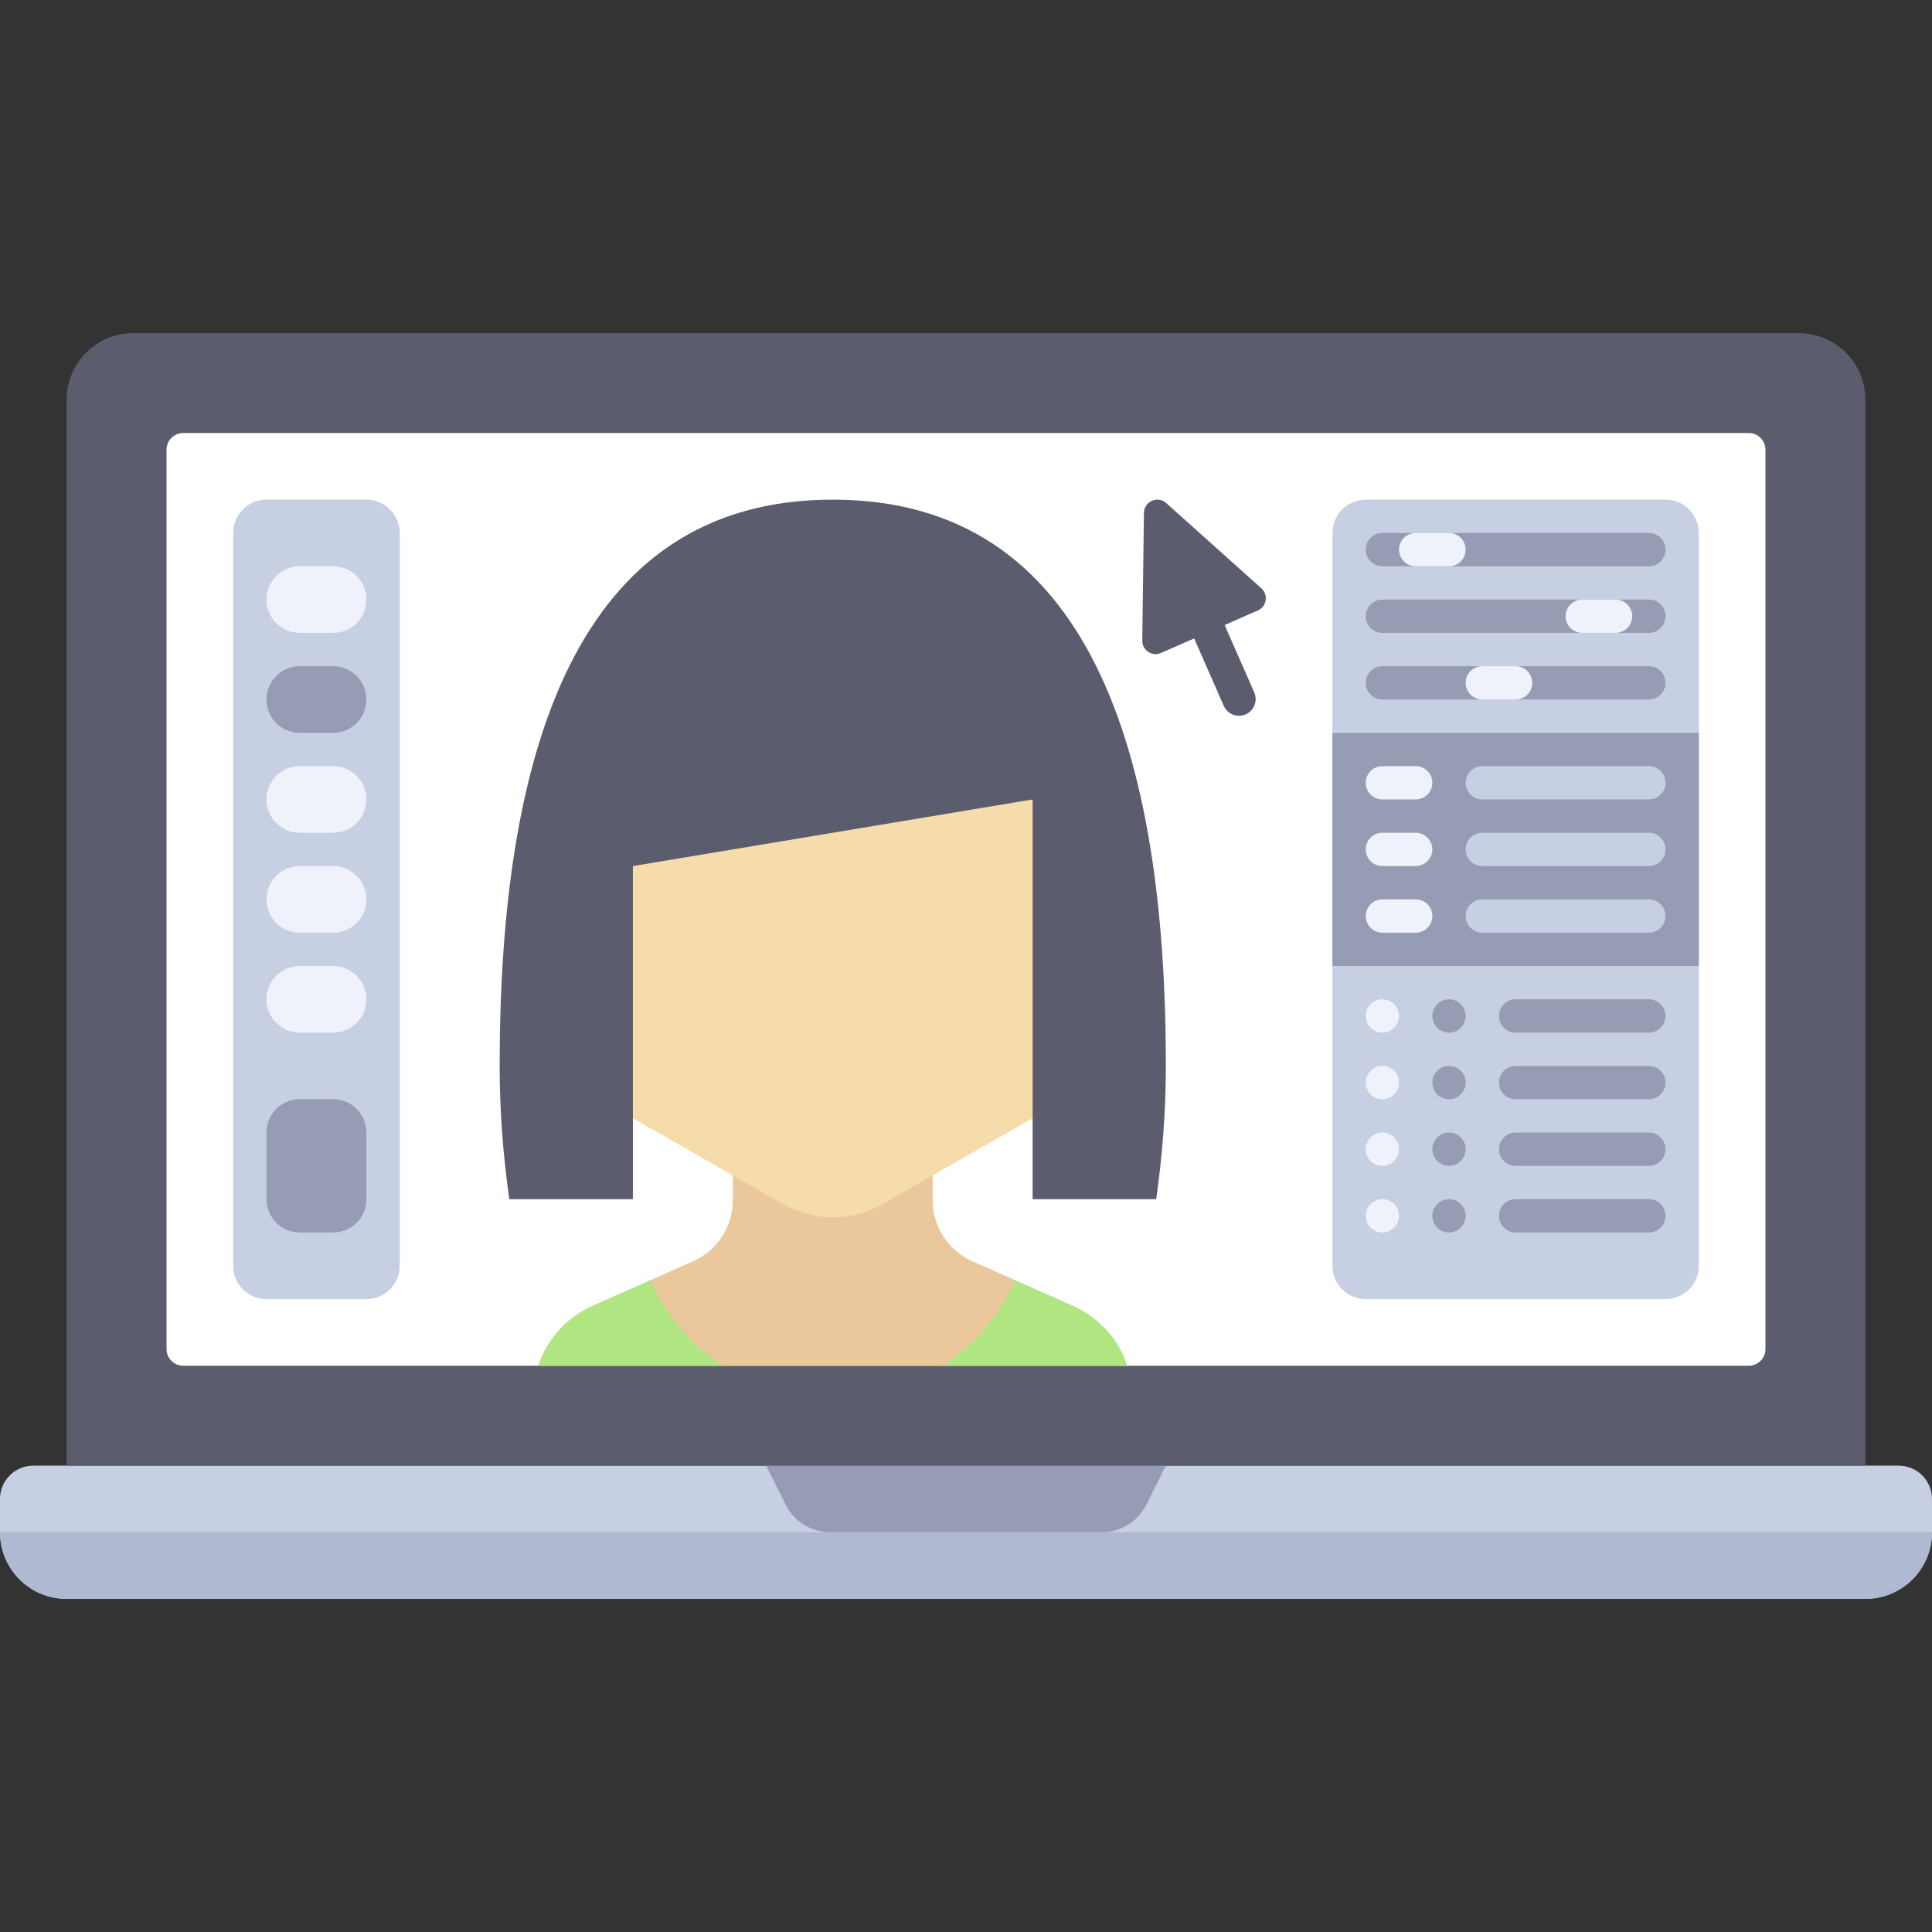 <?xml version="1.0" encoding="iso-8859-1"?>
<!-- Generator: Adobe Illustrator 19.0.0, SVG Export Plug-In . SVG Version: 6.00 Build 0)  -->
<svg version="1.1" id="Layer_1" xmlns="http://www.w3.org/2000/svg" xmlns:xlink="http://www.w3.org/1999/xlink" x="0px" y="0px"
	 viewBox="0 0 512 512" style="enable-background:new 0 0 512 512;" xml:space="preserve">
<rect x="0" y="0" width="512" height="512" fill="#333333" stroke="none"/>
<path style="fill:#C7CFE2;" d="M494.345,423.724H17.655C7.904,423.724,0,415.82,0,406.069v-8.828c0-4.875,3.953-8.828,8.828-8.828
	h494.345c4.875,0,8.828,3.953,8.828,8.828v8.828C512,415.82,504.096,423.724,494.345,423.724z"/>
<path style="fill:#AFB9D2;" d="M17.655,423.724h476.69c9.75,0,17.655-7.905,17.655-17.655H0C0,415.819,7.905,423.724,17.655,423.724
	z"/>
<path style="fill:#959CB3;" d="M291.955,406.069h-71.908c-5.015,0-9.6-2.834-11.843-7.319l-5.169-10.336h105.931l-5.167,10.336
	C301.555,403.235,296.97,406.069,291.955,406.069z"/>
<path style="fill:#5B5D6E;" d="M494.345,388.414H17.655V105.931c0-9.751,7.904-17.655,17.655-17.655H476.69
	c9.751,0,17.655,7.904,17.655,17.655V388.414z"/>
<path style="fill:#FFFFFF;" d="M463.448,361.931H48.552c-2.438,0-4.414-1.976-4.414-4.414V119.172c0-2.438,1.976-4.414,4.414-4.414
	h414.897c2.438,0,4.414,1.976,4.414,4.414v238.345C467.862,359.955,465.886,361.931,463.448,361.931z"/>
<path style="fill:#EBC89B;" d="M298.728,361.931c-2.318-6.929-7.409-12.747-14.317-15.817l-26.754-11.891
	c-6.376-2.834-10.485-9.156-10.485-16.134v-17.952h-52.966v17.952c0,6.977-4.109,13.3-10.485,16.134l-26.754,11.891
	c-6.908,3.07-11.999,8.889-14.317,15.817H298.728z"/>
<path style="fill:#C7CFE2;" d="M361.931,344.276h79.448c4.875,0,8.828-3.953,8.828-8.828V141.241c0-4.875-3.953-8.828-8.828-8.828
	h-79.448c-4.875,0-8.828,3.953-8.828,8.828v194.207C353.103,340.323,357.056,344.276,361.931,344.276z"/>
<g>
	<rect x="353.103" y="194.207" style="fill:#959CB3;" width="97.103" height="61.793"/>
	<path style="fill:#959CB3;" d="M436.966,150.069h-70.621c-2.438,0-4.414-1.976-4.414-4.414l0,0c0-2.438,1.976-4.414,4.414-4.414
		h70.621c2.438,0,4.414,1.976,4.414,4.414l0,0C441.379,148.093,439.403,150.069,436.966,150.069z"/>
	<path style="fill:#959CB3;" d="M436.966,185.379h-70.621c-2.438,0-4.414-1.976-4.414-4.414l0,0c0-2.438,1.976-4.414,4.414-4.414
		h70.621c2.438,0,4.414,1.976,4.414,4.414l0,0C441.379,183.403,439.403,185.379,436.966,185.379z"/>
</g>
<path style="fill:#C7CFE2;" d="M436.966,211.862h-44.138c-2.438,0-4.414-1.976-4.414-4.414l0,0c0-2.438,1.976-4.414,4.414-4.414
	h44.138c2.438,0,4.414,1.976,4.414,4.414l0,0C441.379,209.886,439.403,211.862,436.966,211.862z"/>
<path style="fill:#959CB3;" d="M436.966,167.724h-70.621c-2.438,0-4.414-1.976-4.414-4.414l0,0c0-2.438,1.976-4.414,4.414-4.414
	h70.621c2.438,0,4.414,1.976,4.414,4.414l0,0C441.379,165.748,439.403,167.724,436.966,167.724z"/>
<g>
	<path style="fill:#EFF2FA;" d="M384,150.069h-8.828c-2.438,0-4.414-1.976-4.414-4.414l0,0c0-2.438,1.976-4.414,4.414-4.414H384
		c2.438,0,4.414,1.976,4.414,4.414l0,0C388.414,148.093,386.438,150.069,384,150.069z"/>
	<path style="fill:#EFF2FA;" d="M401.655,185.379h-8.828c-2.438,0-4.414-1.976-4.414-4.414l0,0c0-2.438,1.976-4.414,4.414-4.414
		h8.828c2.438,0,4.414,1.976,4.414,4.414l0,0C406.069,183.403,404.093,185.379,401.655,185.379z"/>
	<path style="fill:#EFF2FA;" d="M375.172,211.862h-8.828c-2.438,0-4.414-1.976-4.414-4.414l0,0c0-2.438,1.976-4.414,4.414-4.414
		h8.828c2.438,0,4.414,1.976,4.414,4.414l0,0C379.586,209.886,377.61,211.862,375.172,211.862z"/>
</g>
<path style="fill:#C7CFE2;" d="M436.966,229.517h-44.138c-2.438,0-4.414-1.976-4.414-4.414l0,0c0-2.438,1.976-4.414,4.414-4.414
	h44.138c2.438,0,4.414,1.976,4.414,4.414l0,0C441.379,227.541,439.403,229.517,436.966,229.517z"/>
<path style="fill:#EFF2FA;" d="M375.172,229.517h-8.828c-2.438,0-4.414-1.976-4.414-4.414l0,0c0-2.438,1.976-4.414,4.414-4.414
	h8.828c2.438,0,4.414,1.976,4.414,4.414l0,0C379.586,227.541,377.61,229.517,375.172,229.517z"/>
<path style="fill:#C7CFE2;" d="M436.966,247.172h-44.138c-2.438,0-4.414-1.976-4.414-4.414l0,0c0-2.438,1.976-4.414,4.414-4.414
	h44.138c2.438,0,4.414,1.976,4.414,4.414l0,0C441.379,245.196,439.403,247.172,436.966,247.172z"/>
<g>
	<path style="fill:#EFF2FA;" d="M375.172,247.172h-8.828c-2.438,0-4.414-1.976-4.414-4.414l0,0c0-2.438,1.976-4.414,4.414-4.414
		h8.828c2.438,0,4.414,1.976,4.414,4.414l0,0C379.586,245.196,377.61,247.172,375.172,247.172z"/>
	<path style="fill:#EFF2FA;" d="M366.345,291.31L366.345,291.31c-2.438,0-4.414-1.976-4.414-4.414l0,0
		c0-2.438,1.976-4.414,4.414-4.414l0,0c2.438,0,4.414,1.976,4.414,4.414l0,0C370.759,289.334,368.782,291.31,366.345,291.31z"/>
	<path style="fill:#EFF2FA;" d="M366.345,273.655L366.345,273.655c-2.438,0-4.414-1.976-4.414-4.414l0,0
		c0-2.438,1.976-4.414,4.414-4.414l0,0c2.438,0,4.414,1.976,4.414,4.414l0,0C370.759,271.679,368.782,273.655,366.345,273.655z"/>
	<path style="fill:#EFF2FA;" d="M366.345,326.621L366.345,326.621c-2.438,0-4.414-1.976-4.414-4.414l0,0
		c0-2.438,1.976-4.414,4.414-4.414l0,0c2.438,0,4.414,1.976,4.414,4.414l0,0C370.759,324.644,368.782,326.621,366.345,326.621z"/>
	<path style="fill:#EFF2FA;" d="M366.345,308.966L366.345,308.966c-2.438,0-4.414-1.976-4.414-4.414l0,0
		c0-2.438,1.976-4.414,4.414-4.414l0,0c2.438,0,4.414,1.976,4.414,4.414l0,0C370.759,306.989,368.782,308.966,366.345,308.966z"/>
</g>
<g>
	<path style="fill:#959CB3;" d="M384,291.31L384,291.31c-2.438,0-4.414-1.976-4.414-4.414l0,0c0-2.438,1.976-4.414,4.414-4.414l0,0
		c2.438,0,4.414,1.976,4.414,4.414l0,0C388.414,289.334,386.438,291.31,384,291.31z"/>
	<path style="fill:#959CB3;" d="M384,273.655L384,273.655c-2.438,0-4.414-1.976-4.414-4.414l0,0c0-2.438,1.976-4.414,4.414-4.414
		l0,0c2.438,0,4.414,1.976,4.414,4.414l0,0C388.414,271.679,386.438,273.655,384,273.655z"/>
	<path style="fill:#959CB3;" d="M384,326.621L384,326.621c-2.438,0-4.414-1.976-4.414-4.414l0,0c0-2.438,1.976-4.414,4.414-4.414
		l0,0c2.438,0,4.414,1.976,4.414,4.414l0,0C388.414,324.644,386.438,326.621,384,326.621z"/>
	<path style="fill:#959CB3;" d="M384,308.966L384,308.966c-2.438,0-4.414-1.976-4.414-4.414l0,0c0-2.438,1.976-4.414,4.414-4.414
		l0,0c2.438,0,4.414,1.976,4.414,4.414l0,0C388.414,306.989,386.438,308.966,384,308.966z"/>
	<path style="fill:#959CB3;" d="M436.966,291.31h-35.31c-2.438,0-4.414-1.976-4.414-4.414l0,0c0-2.438,1.976-4.414,4.414-4.414
		h35.31c2.438,0,4.414,1.976,4.414,4.414l0,0C441.379,289.334,439.403,291.31,436.966,291.31z"/>
	<path style="fill:#959CB3;" d="M436.966,273.655h-35.31c-2.438,0-4.414-1.976-4.414-4.414l0,0c0-2.438,1.976-4.414,4.414-4.414
		h35.31c2.438,0,4.414,1.976,4.414,4.414l0,0C441.379,271.679,439.403,273.655,436.966,273.655z"/>
	<path style="fill:#959CB3;" d="M436.966,326.621h-35.31c-2.438,0-4.414-1.976-4.414-4.414l0,0c0-2.438,1.976-4.414,4.414-4.414
		h35.31c2.438,0,4.414,1.976,4.414,4.414l0,0C441.379,324.644,439.403,326.621,436.966,326.621z"/>
	<path style="fill:#959CB3;" d="M436.966,308.966h-35.31c-2.438,0-4.414-1.976-4.414-4.414l0,0c0-2.438,1.976-4.414,4.414-4.414
		h35.31c2.438,0,4.414,1.976,4.414,4.414l0,0C441.379,306.989,439.403,308.966,436.966,308.966z"/>
</g>
<path style="fill:#EFF2FA;" d="M428.138,167.724h-8.828c-2.438,0-4.414-1.976-4.414-4.414l0,0c0-2.438,1.976-4.414,4.414-4.414
	h8.828c2.438,0,4.414,1.976,4.414,4.414l0,0C432.552,165.748,430.575,167.724,428.138,167.724z"/>
<path style="fill:#C7CFE2;" d="M97.103,344.276H70.621c-4.875,0-8.828-3.953-8.828-8.828V141.241c0-4.875,3.953-8.828,8.828-8.828
	h26.483c4.875,0,8.828,3.953,8.828,8.828v194.207C105.931,340.323,101.978,344.276,97.103,344.276z"/>
<path style="fill:#EFF2FA;" d="M88.276,167.724h-8.828c-4.875,0-8.828-3.953-8.828-8.828l0,0c0-4.875,3.953-8.828,8.828-8.828h8.828
	c4.875,0,8.828,3.953,8.828,8.828l0,0C97.103,163.772,93.151,167.724,88.276,167.724z"/>
<path style="fill:#959CB3;" d="M88.276,194.207h-8.828c-4.875,0-8.828-3.953-8.828-8.828l0,0c0-4.875,3.953-8.828,8.828-8.828h8.828
	c4.875,0,8.828,3.953,8.828,8.828l0,0C97.103,190.254,93.151,194.207,88.276,194.207z"/>
<g>
	<path style="fill:#EFF2FA;" d="M88.276,220.69h-8.828c-4.875,0-8.828-3.953-8.828-8.828l0,0c0-4.875,3.953-8.828,8.828-8.828h8.828
		c4.875,0,8.828,3.953,8.828,8.828l0,0C97.103,216.737,93.151,220.69,88.276,220.69z"/>
	<path style="fill:#EFF2FA;" d="M88.276,247.172h-8.828c-4.875,0-8.828-3.953-8.828-8.828l0,0c0-4.875,3.953-8.828,8.828-8.828
		h8.828c4.875,0,8.828,3.953,8.828,8.828l0,0C97.103,243.22,93.151,247.172,88.276,247.172z"/>
	<path style="fill:#EFF2FA;" d="M88.276,273.655h-8.828c-4.875,0-8.828-3.953-8.828-8.828l0,0c0-4.875,3.953-8.828,8.828-8.828
		h8.828c4.875,0,8.828,3.953,8.828,8.828l0,0C97.103,269.703,93.151,273.655,88.276,273.655z"/>
</g>
<path style="fill:#959CB3;" d="M88.276,326.621h-8.828c-4.875,0-8.828-3.953-8.828-8.828v-17.655c0-4.875,3.953-8.828,8.828-8.828
	h8.828c4.875,0,8.828,3.953,8.828,8.828v17.655C97.103,322.668,93.151,326.621,88.276,326.621z"/>
<path style="fill:#5B5D6E;" d="M334.269,155.906l-25.206-22.582c-2.265-2.03-5.867-0.449-5.907,2.593l-0.44,33.839
	c-0.033,2.577,2.607,4.327,4.967,3.29l8.78-3.854l7.839,17.859c0.728,1.655,2.345,2.638,4.047,2.638c0.59,0,1.194-0.12,1.771-0.371
	c2.229-0.983,3.245-3.586,2.268-5.818l-7.838-17.857l8.778-3.853C335.688,160.754,336.188,157.625,334.269,155.906z"/>
<path style="fill:#F5DCAA;" d="M282.483,291.31l-48.654,27.802c-8.141,4.652-18.136,4.652-26.279,0l-48.653-27.802v-97.103h123.586
	V291.31z"/>
<path style="fill:#5B5D6E;" d="M220.69,132.414c-68.255,0-88.276,67.188-88.276,150.069c0,12.184,0.948,23.968,2.56,35.31h32.75
	v-88.276l105.931-17.655v105.931h32.75c1.612-11.342,2.56-23.126,2.56-35.31C308.966,199.602,288.945,132.414,220.69,132.414z"/>
<g>
	<path style="fill:#AFE682;" d="M298.728,361.931c-2.318-6.929-7.409-12.747-14.317-15.817l-15.345-6.819
		c-4.115,9.242-10.792,17.089-19.129,22.637h48.791V361.931z"/>
	<path style="fill:#AFE682;" d="M191.442,361.931c-8.337-5.548-15.015-13.395-19.129-22.637l-15.345,6.819
		c-6.908,3.07-11.999,8.889-14.317,15.817h48.791V361.931z"/>
</g>
<g>
</g>
<g>
</g>
<g>
</g>
<g>
</g>
<g>
</g>
<g>
</g>
<g>
</g>
<g>
</g>
<g>
</g>
<g>
</g>
<g>
</g>
<g>
</g>
<g>
</g>
<g>
</g>
<g>
</g>
</svg>

